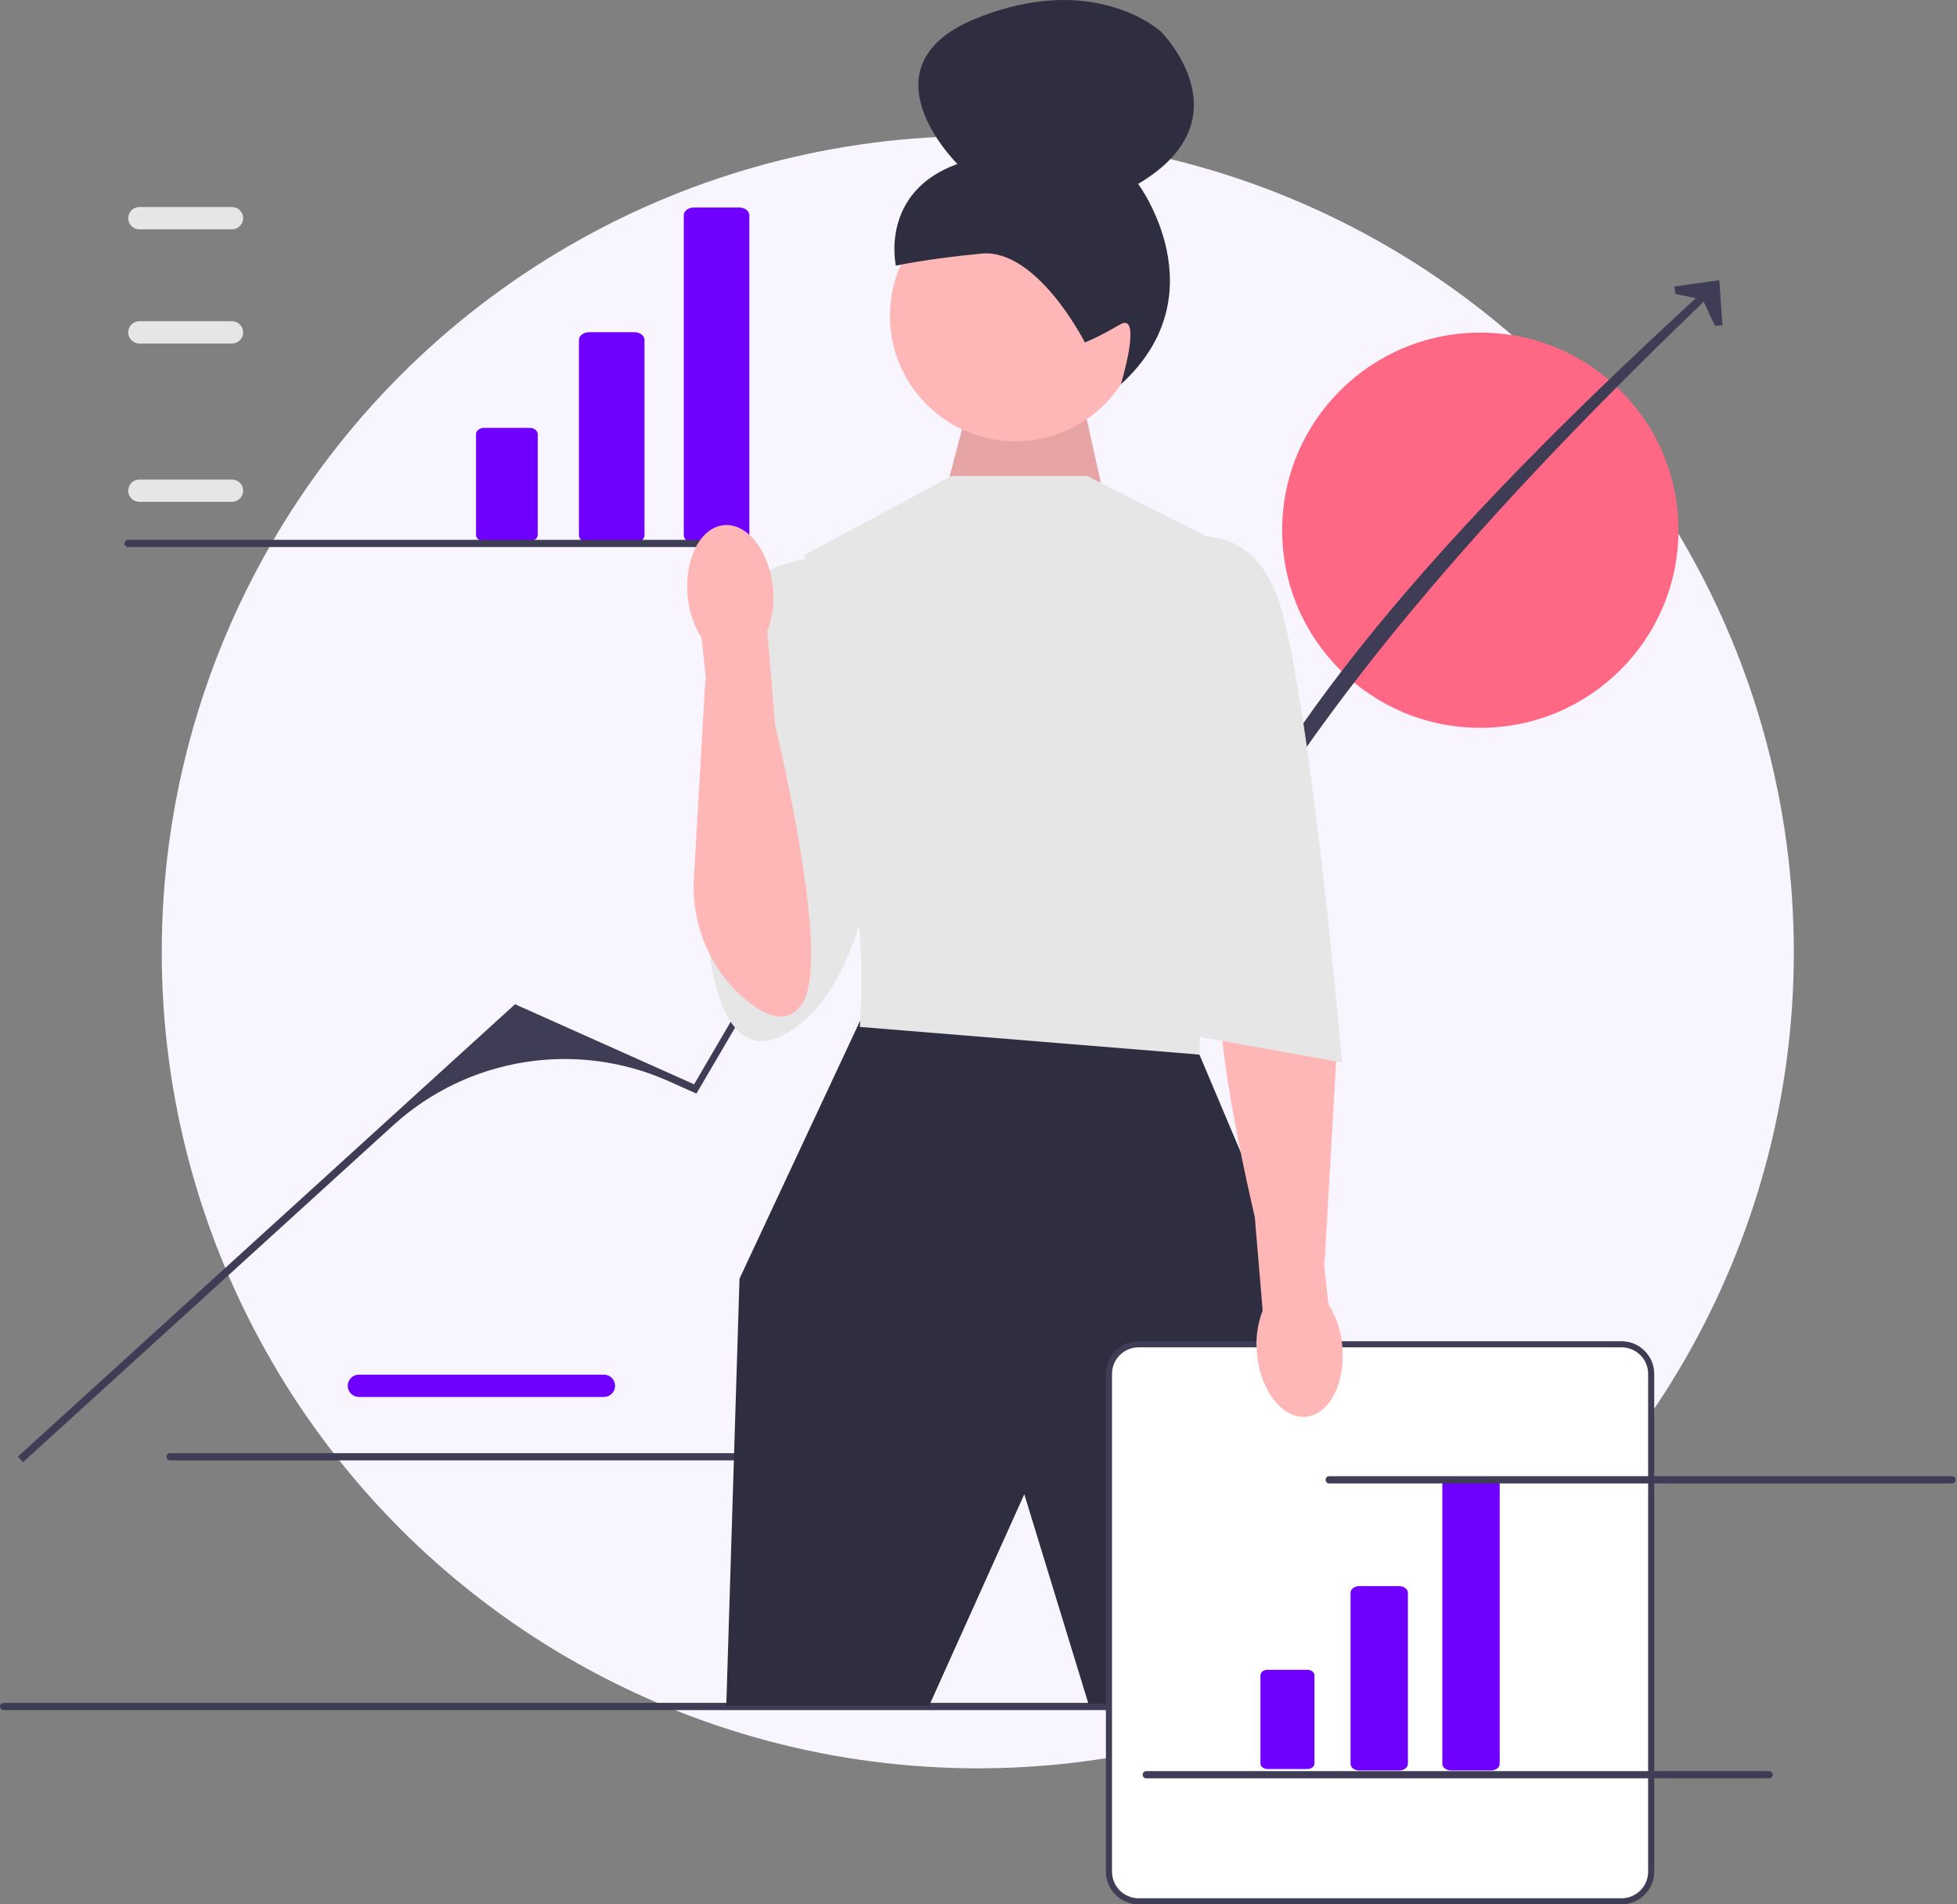 <svg width="555" height="540" viewBox="0 0 555 540" fill="none" xmlns="http://www.w3.org/2000/svg">
<rect x="0" y="0" width="555" height="540" fill="#808080" stroke="none"/>
<circle cx="277.297" cy="270" r="231.429" fill="#F9F5FF"/>
<g clip-path="url(#clip0_13_66)">
<path d="M171.261 396.131H101.791C100.04 396.131 98.615 394.71 98.615 392.963C98.615 391.217 100.04 389.797 101.791 389.797H171.261C173.012 389.797 174.437 391.217 174.437 392.963C174.437 394.71 173.012 396.131 171.261 396.131Z" fill="#6F00FF"/>
<path d="M47.191 413.086C47.191 413.655 47.65 414.112 48.22 414.112H224.831C225.402 414.112 225.86 413.655 225.86 413.086C225.86 412.517 225.402 412.06 224.831 412.06H48.22C47.65 412.06 47.191 412.517 47.191 413.086Z" fill="#3F3D56"/>
<path d="M419.812 206.385C450.847 206.385 476.006 181.297 476.006 150.35C476.006 119.402 450.847 94.314 419.812 94.314C388.778 94.314 363.619 119.402 363.619 150.35C363.619 181.297 388.778 206.385 419.812 206.385Z" fill="#FF6884"/>
<path d="M0 483.893C0 484.462 0.458 484.919 1.029 484.919H452.554C453.125 484.919 453.583 484.462 453.583 483.893C453.583 483.324 453.125 482.867 452.554 482.867H1.029C0.458 482.867 0 483.324 0 483.893Z" fill="#3F3D56"/>
<path d="M6.531 414.615L5.087 413.037L146.057 284.762L196.846 307.466L251.691 213.677L296.751 192.018L338.501 261.405C361.041 203.216 417.568 142.336 485.303 80.57L486.97 81.915C423.441 142.566 369.086 203.493 338.239 265.125L299.622 200.756C297.798 197.715 293.964 196.54 290.742 198.035C266.112 209.463 245.568 228.118 231.856 251.504L197.501 310.1L189.659 306.595C163.431 294.871 132.728 299.785 111.496 319.104L6.531 414.615Z" fill="#3F3D56"/>
<path d="M488.481 92.248L486.341 92.396L482.888 84.933L475.156 83.367L474.855 81.248L487.601 79.442L488.481 92.248Z" fill="#3F3D56"/>
<path d="M268.59 137.916L276.168 108.866L305.688 107.45L314.52 147.494L268.59 137.916Z" fill="#FFB6B6"/>
<path opacity="0.1" d="M268.59 137.916L276.168 108.866L305.688 107.45L314.52 147.494L268.59 137.916Z" fill="black"/>
<path d="M288.015 125.123C307.694 125.123 323.647 109.215 323.647 89.591C323.647 69.968 307.694 54.059 288.015 54.059C268.336 54.059 252.383 69.968 252.383 89.591C252.383 109.215 268.336 125.123 288.015 125.123Z" fill="#FFB6B6"/>
<path d="M307.674 97.112C307.674 97.112 294.138 70.368 278.279 71.912C262.419 73.456 254.064 75.334 254.064 75.334C254.064 75.334 249.356 54.505 271.52 46.493C271.52 46.493 243.339 18.791 276.891 5.202C310.444 -8.387 329.219 8.944 329.219 8.944C329.219 8.944 354.055 33.668 322.775 52.147C322.775 52.147 346.002 83.301 317.88 108.98C317.88 108.98 324.17 88.2 317.607 92.032C311.044 95.864 307.674 97.112 307.674 97.112Z" fill="#2F2E41"/>
<path d="M248.701 284.841L243.961 289.371L209.721 362.583L205.972 483.682H263.502L290.488 423.712L308.671 483.103H360.398L372.39 375.291L340.156 299.044L248.701 284.841Z" fill="#2F2E41"/>
<path d="M308.296 134.964H269.877L228.086 157.389L237.832 200.745C237.832 200.745 235.583 226.909 240.83 246.344C246.077 265.78 243.829 291.195 243.829 291.195L340.156 299.044L343.154 210.837L341.655 151.783L308.296 134.964Z" fill="#E6E6E6"/>
<path d="M234.458 157.763C234.458 157.763 211.22 158.511 207.472 173.461C203.724 188.411 200.725 265.406 200.725 265.406C200.725 265.406 202.974 311.093 228.086 289.371C253.199 267.648 250.95 201.867 250.95 201.867L234.458 157.763Z" fill="#E6E6E6"/>
<path d="M459.857 539.138H322.911C318.273 539.138 314.499 535.376 314.499 530.75V389.578C314.499 384.952 318.273 381.19 322.911 381.19H459.857C464.495 381.19 468.268 384.952 468.268 389.578V530.75C468.268 535.376 464.495 539.138 459.857 539.138Z" fill="white"/>
<path d="M459.857 540H322.91C317.796 540 313.634 535.851 313.634 530.75V389.577C313.634 384.477 317.796 380.328 322.91 380.328H459.857C464.971 380.328 469.132 384.477 469.132 389.577V530.75C469.132 535.851 464.971 540 459.857 540ZM322.91 382.052C318.749 382.052 315.363 385.428 315.363 389.577V530.75C315.363 534.9 318.749 538.276 322.91 538.276H459.857C464.018 538.276 467.403 534.9 467.403 530.75V389.577C467.403 385.428 464.018 382.052 459.857 382.052H322.91Z" fill="#3F3D56"/>
<path d="M396.788 502.05H385.501C384.126 502.05 383.009 501.19 383.009 500.132V451.673C383.009 450.616 384.126 449.755 385.501 449.755H396.788C398.162 449.755 399.28 450.616 399.28 451.673V500.132C399.28 501.19 398.162 502.05 396.788 502.05Z" fill="#6F00FF"/>
<path d="M359.472 473.493C358.361 473.493 357.458 474.189 357.458 475.043V500.078C357.458 500.933 358.361 501.628 359.472 501.628H370.759C371.869 501.628 372.772 500.933 372.772 500.078V475.043C372.772 474.189 371.869 473.493 370.759 473.493H359.472Z" fill="#6F00FF"/>
<path d="M422.817 502.05H411.53C410.155 502.05 409.038 501.19 409.038 500.132V420.717C409.038 419.659 410.155 418.799 411.53 418.799H422.817C424.191 418.799 425.309 419.659 425.309 420.717V500.132C425.309 501.19 424.191 502.05 422.817 502.05Z" fill="#6F00FF"/>
<path d="M179.926 153.943H167.033C165.463 153.943 164.186 152.961 164.186 151.752V96.398C164.186 95.19 165.463 94.207 167.033 94.207H179.926C181.496 94.207 182.773 95.19 182.773 96.398V151.752C182.773 152.961 181.496 153.943 179.926 153.943Z" fill="#6F00FF"/>
<path d="M137.3 121.323C136.032 121.323 135 122.117 135 123.093V151.69C135 152.667 136.032 153.461 137.3 153.461H150.193C151.462 153.461 152.494 152.667 152.494 151.69V123.093C152.494 122.117 151.462 121.323 150.193 121.323H137.3Z" fill="#6F00FF"/>
<path d="M209.659 153.944H196.766C195.196 153.944 193.919 152.961 193.919 151.752V61.037C193.919 59.829 195.196 58.846 196.766 58.846H209.659C211.229 58.846 212.506 59.829 212.506 61.037V151.752C212.506 152.961 211.229 153.944 209.659 153.944Z" fill="#6F00FF"/>
<path d="M370.389 401.73C377.067 401.093 381.665 392.094 380.661 381.626C380.317 377.44 378.972 373.396 376.74 369.833L375.453 357.986L375.65 357.927L378.885 301.756C379.638 288.695 374.453 275.862 364.464 267.381C358.522 262.336 352.183 259.781 348.107 266.156C341.343 276.733 350.104 320.335 355.858 345.124L358.088 371.614C356.573 375.535 356.022 379.761 356.48 383.938C357.483 394.402 363.711 402.368 370.389 401.73Z" fill="#FFB6B6"/>
<path d="M333.409 153.278C333.409 153.278 352.899 145.803 361.895 168.228C370.89 190.654 380.635 301.287 380.635 301.287L334.908 293.064L333.409 153.278Z" fill="#E6E6E6"/>
<path d="M65.782 142.309H39.538C37.787 142.309 36.362 140.888 36.362 139.142C36.362 137.395 37.787 135.975 39.538 135.975H65.782C67.534 135.975 68.958 137.395 68.958 139.142C68.958 140.888 67.534 142.309 65.782 142.309Z" fill="#E6E6E6"/>
<path d="M65.782 97.413H39.538C37.787 97.413 36.362 95.992 36.362 94.245C36.362 92.499 37.787 91.078 39.538 91.078H65.782C67.534 91.078 68.958 92.499 68.958 94.245C68.958 95.992 67.534 97.413 65.782 97.413Z" fill="#E6E6E6"/>
<path d="M65.782 65.035H39.538C37.787 65.035 36.362 63.614 36.362 61.868C36.362 60.121 37.787 58.701 39.538 58.701H65.782C67.534 58.701 68.958 60.121 68.958 61.868C68.958 63.614 67.534 65.035 65.782 65.035Z" fill="#E6E6E6"/>
<path d="M35.309 154.1C35.309 154.669 35.767 155.126 36.338 155.126H212.949C213.519 155.126 213.977 154.669 213.977 154.1C213.977 153.531 213.519 153.074 212.949 153.074H36.338C35.767 153.074 35.309 153.531 35.309 154.1Z" fill="#3F3D56"/>
<path d="M375.926 419.621C375.926 420.19 376.384 420.647 376.955 420.647H553.566C554.136 420.647 554.595 420.19 554.595 419.621C554.595 419.052 554.136 418.595 553.566 418.595H376.955C376.384 418.595 375.926 419.052 375.926 419.621Z" fill="#3F3D56"/>
<path d="M324.055 503.243C324.055 503.812 324.514 504.269 325.084 504.269H501.695C502.266 504.269 502.724 503.812 502.724 503.243C502.724 502.674 502.266 502.217 501.695 502.217H325.084C324.514 502.217 324.055 502.674 324.055 503.243Z" fill="#3F3D56"/>
<path d="M205.293 148.914C198.615 149.551 194.016 158.55 195.021 169.018C195.365 173.204 196.709 177.248 198.941 180.811L200.229 192.658L200.031 192.717L196.796 248.888C196.044 261.948 201.229 274.782 211.217 283.263C217.159 288.308 223.498 290.863 227.575 284.488C234.338 273.911 225.577 230.309 219.824 205.52L217.593 179.03C219.109 175.109 219.66 170.883 219.201 166.706C218.198 156.242 211.971 148.276 205.293 148.914Z" fill="#FFB6B6"/>
</g>
<defs>
<clipPath id="clip0_13_66">
<rect width="554.595" height="540" fill="white"/>
</clipPath>
</defs>
</svg>
